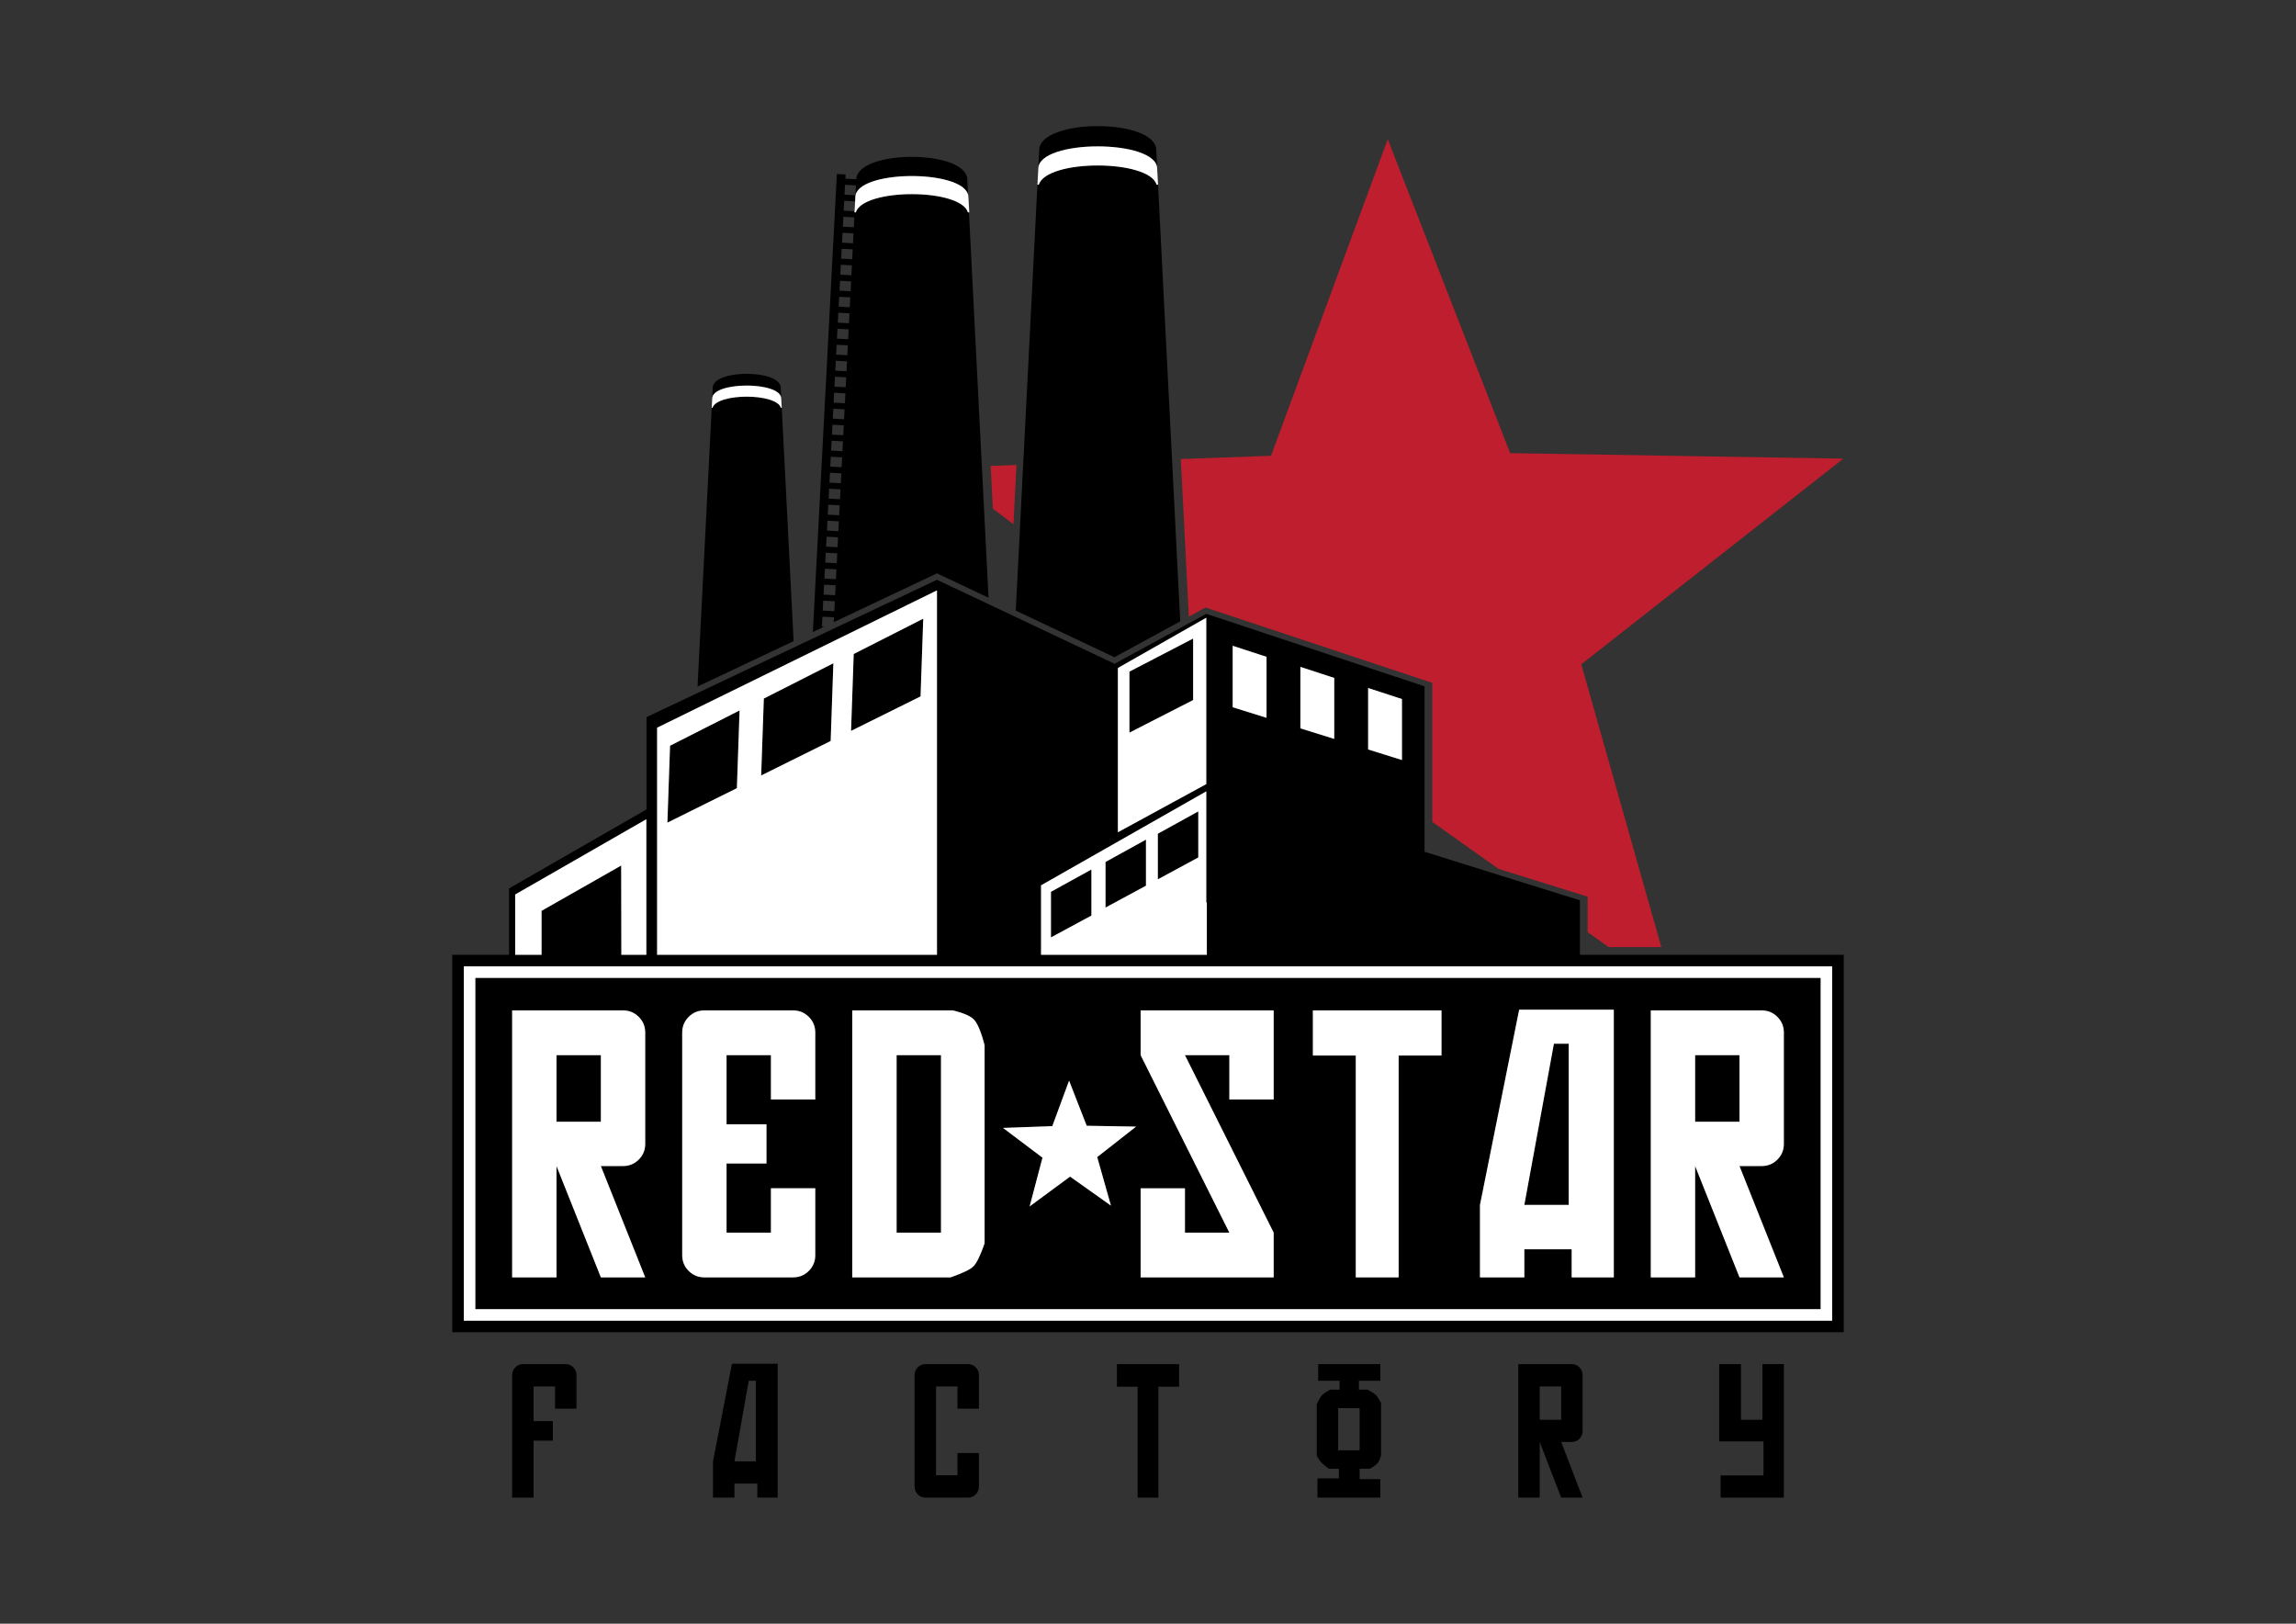 <?xml version="1.0" encoding="UTF-8"?>
<!DOCTYPE svg  PUBLIC '-//W3C//DTD SVG 1.1//EN'  'http://www.w3.org/Graphics/SVG/1.1/DTD/svg11.dtd'>
<svg enable-background="new 0 0 841.89 595.28" version="1.1" viewBox="0 0 841.89 595.28" xml:space="preserve" xmlns="http://www.w3.org/2000/svg">

	<rect x="0" y="0" width="841.89" height="595.28" fill="#333333" stroke="none"/>

	<polygon points="312.37 97.275 308.32 97.069 308.13 100.7 312.19 100.9" fill="none"/>
	<polygon points="311.78 109.01 307.7 108.8 307.52 112.42 311.58 112.64" fill="none"/>
	<polygon points="277.17 506.2 274.55 506.2 269.31 535.76 277.17 535.76" fill="none"/>
	<polygon points="312.07 103.14 308.01 102.93 307.82 106.56 311.89 106.77" fill="none"/>
	<polygon points="311.48 114.87 307.4 114.66 307.2 118.29 311.29 118.5" fill="none"/>
	<polygon points="310.88 126.6 306.78 126.39 306.59 130.02 310.69 130.23" fill="none"/>
	<polygon points="311.18 120.74 307.09 120.52 306.9 124.15 310.99 124.37" fill="none"/>
	
		<rect transform="matrix(.999 .052 -.052 .999 4.954 -16.035)" x="308.84" y="85.441" width="4.041" height="3.632" fill="none"/>
	<rect x="564.59" y="504.31" width="7.863" height="12.201" fill="none"/>
	<polygon points="313.86 67.956 309.86 67.743 309.67 71.373 313.68 71.583" fill="none"/>
	<polygon points="312.67 91.412 308.63 91.2 308.44 94.829 312.48 95.039" fill="none"/>
	<polygon points="313.26 79.683 309.24 79.473 309.05 83.097 313.08 83.309" fill="none"/>
	<polygon points="306.4 214.58 302.17 214.36 301.98 217.99 306.22 218.21" fill="none"/>
	<rect x="490.67" y="516.24" width="7.866" height="15.455" fill="none"/>
	<polygon points="307 202.85 302.79 202.63 302.6 206.26 306.81 206.48" fill="none"/>
	<polygon points="309.39 155.93 305.25 155.71 305.06 159.34 309.2 159.56" fill="none"/>
	<polygon points="309.09 161.8 304.94 161.58 304.75 165.2 308.9 165.42" fill="none"/>
	<polygon points="309.68 150.06 305.55 149.85 305.36 153.48 309.5 153.69" fill="none"/>
	<polygon points="310.58 132.47 306.48 132.25 306.28 135.88 310.4 136.09" fill="none"/>
	<polygon points="306.7 208.72 302.48 208.5 302.29 212.12 306.52 212.34" fill="none"/>
	<polygon points="309.98 144.2 305.86 143.98 305.67 147.61 309.8 147.83" fill="none"/>
	<polygon points="310.28 138.33 306.17 138.12 305.98 141.74 310.1 141.96" fill="none"/>
	<polygon points="308.79 167.66 304.64 167.44 304.44 171.07 308.61 171.29" fill="none"/>
	<polygon points="307.6 191.12 303.4 190.9 303.22 194.53 307.42 194.75" fill="none"/>
	<polygon points="308.49 173.52 304.33 173.31 304.13 176.94 308.31 177.15" fill="none"/>
	<polygon points="309.55 73.612 309.36 77.239 313.34 77.444 313.54 73.82" fill="none"/>
	<polygon points="307.3 196.99 303.1 196.77 302.9 200.39 307.11 200.61" fill="none"/>
	<polygon points="308.19 179.39 304.02 179.17 303.83 182.8 308.01 183.02" fill="none"/>
	<polygon points="307.9 185.25 303.71 185.04 303.52 188.66 307.71 188.88" fill="none"/>
	<polygon points="306.11 220.44 301.86 220.23 301.67 223.85 305.92 224.07" fill="none"/>
	<path d="m301.37 229.72 0.188-3.626 4.252 0.223-0.091 1.773 37.854-17.895 18.9 8.937-7.185-141.28h-0.375c-2.736-8.9-38.369-8.9-41.103 0h-0.49l0.021-0.407-3.979-0.206 0.188-3.626 3.993 0.208 0.083-1.499c0-10.035 38.763-10.366 41.331-0.994l-0.276-5.396c0-11.172-40.169-11.241-40.696-0.212l-4.01-0.209 0.083-1.561-3.199-0.168-8.801 167.93 4.123-1.948-0.811-0.044zm8.488-161.97 4.002 0.212-0.185 3.627-4.01-0.21 0.193-3.629zm-0.617 11.73 4.021 0.21-0.182 3.626-4.026-0.212 0.187-3.624zm-0.309 5.866 4.035 0.21-0.185 3.624-4.038-0.207 0.188-3.627zm-0.306 5.861 4.04 0.212-0.182 3.626-4.049-0.209 0.191-3.629zm-0.307 5.869 4.049 0.207-0.182 3.629-4.055-0.209 0.188-3.627zm-0.308 5.863 4.06 0.209-0.182 3.627-4.065-0.207 0.187-3.629zm-0.309 5.866 4.073 0.209-0.19 3.629-4.07-0.215 0.187-3.623zm-0.304 5.861 4.076 0.212-0.185 3.63-4.085-0.212 0.194-3.63zm-0.308 5.866 4.087 0.215-0.185 3.626-4.093-0.215 0.191-3.626zm-0.309 5.866 4.098 0.21-0.188 3.629-4.099-0.215 0.189-3.624zm-0.306 5.861 4.106 0.215-0.185 3.626-4.112-0.218 0.191-3.623zm-0.306 5.863 4.114 0.218-0.185 3.626-4.12-0.215 0.191-3.629zm-0.307 5.864 4.118 0.218-0.177 3.629-4.132-0.218 0.191-3.629zm-0.308 5.869 4.131 0.215-0.185 3.629-4.137-0.218 0.191-3.626zm-0.307 5.863 4.14 0.218-0.185 3.629-4.143-0.218 0.188-3.629zm-0.309 5.866 4.147 0.218-0.182 3.626-4.153-0.218 0.188-3.626zm-0.303 5.866 4.153 0.218-0.182 3.626-4.167-0.221 0.196-3.623zm-0.309 5.864 4.164 0.215-0.182 3.627-4.176-0.212 0.194-3.63zm-0.308 5.86 4.175 0.221-0.185 3.627-4.178-0.218 0.188-3.63zm-0.31 5.87 4.187 0.218-0.182 3.629-4.192-0.221 0.187-3.626zm-0.306 5.863 4.194 0.224-0.182 3.626-4.2-0.223 0.188-3.627zm-0.306 5.866 4.203 0.221-0.185 3.626-4.211-0.22 0.193-3.627zm-0.306 5.863 4.211 0.224-0.188 3.626-4.214-0.223 0.191-3.627zm-0.311 5.867 4.225 0.224-0.188 3.624-4.225-0.218 0.188-3.63zm-0.309 5.863 4.233 0.223-0.186 3.629-4.236-0.226 0.189-3.626zm-0.307 5.869 4.244 0.215-0.185 3.629-4.25-0.221 0.191-3.623z"/>
	<path d="m424.31 61.875 0.256 4.61-0.576-11.353c0-11.862-42.949-11.862-42.949 0l-0.637 12.518 0.316-5.775c0-10.953 43.59-10.953 43.59 0z"/>
	<path d="m286.65 149.51h-0.303c-1.666-5.45-23.41-5.45-25.081 0h-0.298l0.188-3.387c0-6.357 25.307-6.357 25.307 0l0.174 3.11-0.358-7.023c0-6.889-24.94-6.889-24.94 0l-5.568 109.49 35.228-16.654-4.349-85.539z"/>
	<polygon points="442.04 222.72 525.17 250.34 525.17 301.31 549.44 318.53 582.15 328.74 582.15 341.75 589.85 347.22 609.17 347.22 606.25 336.91 579.82 243.54 675.91 168.14 553.74 166.13 508.86 51.03 466.06 167.09 432.97 168.29 435.91 226.07" fill="#BE1E2D"/>
	<polygon points="371.61 192.17 372.71 170.47 363.25 170.81 364.05 186.47" fill="#BE1E2D"/>
	<path d="m408.62 240.95 24.148-13.16-8.139-160.08h-0.519c-2.87-9.385-40.323-9.385-43.197 0h-0.513l-7.943 156.14 36.163 17.099z"/>
	<path d="m579.32 350.04v-19.971l-56.979-17.795v-60.649l-80.025-26.587-33.619 18.317-65.135-30.794-106.5 50.349v33.834l-50.399 28.963v24.331h-20.839v138.38h510.24v-138.38h-96.738zm-77.664-97.808 12.41 4.046v22.361l-12.41-3.869v-22.538zm-24.839-7.741 12.422 4.046v22.361l-12.422-3.869v-22.538zm-24.832-7.742 12.416 4.049v22.359l-12.416-3.87v-22.538zm-9.471 94.126v19.165h-60.793v-25.462l60.595-34.46v40.768l0.198-0.011zm-32.619-85.982 32.42-18.437v61l-32.42 17.664v-60.227zm-168.96 21.893 102.63-50.35v133.6h-102.63v-83.254zm-52.045 61.149 48.104-27.599v49.704h-9.168l-0.061-32.724-29.19 16.614v16.109h-9.672l-0.013-22.104zm482.93 152.02v4.236h-501.76v-129.91h501.76v125.68z"/>
	<polygon points="279.1 284.29 304.58 271.66 305.57 243.17 280.08 256.1"/>
	<polygon points="312.06 267.95 337.54 255.31 338.52 226.82 313.04 239.76"/>
	<polygon points="244.72 301.59 270.19 288.95 271.18 260.46 245.69 273.4"/>
	<polygon points="414.14 268.59 437.49 256.64 437.49 234.1 414.14 246.22"/>
	<polygon points="385.36 343.67 400.19 335.66 400.19 318.77 385.36 326.96"/>
	<polygon points="405.37 332.72 420.2 324.72 420.2 307.83 405.37 316.01"/>
	<polygon points="424.55 322.37 439.38 314.36 439.38 297.48 424.55 305.66"/>
	<rect x="204.05" y="386.84" width="16.266" height="24.402"/>
	<rect x="328.77" y="386.84" width="16.266" height="65.066"/>
	<rect x="621.56" y="386.84" width="16.267" height="24.402"/>
	<path d="m667.59 358.51h-493.29v121.44h493.29v-121.44zm-431.01 60.857c0 2.262-0.788 4.181-2.372 5.759-1.583 1.583-3.502 2.372-5.758 2.372h-8.137l16.267 40.807h-16.267l-16.266-40.807v40.807h-16.267v-97.875h40.669c2.256 0 4.175 0.795 5.758 2.372 1.584 1.583 2.372 3.503 2.372 5.765v40.8zm62.357-16.267h-16.267v-16.267h-16.265v25.352h14.639v14.363h-14.639v25.352h16.266v-16.267h16.267v24.535c0 2.261-0.794 4.181-2.371 5.764-1.584 1.583-3.503 2.372-5.765 2.372h-32.533c-2.261 0-4.181-0.789-5.758-2.372-1.584-1.583-2.372-3.503-2.372-5.764v-81.602c0-2.262 0.788-4.182 2.372-5.765 1.577-1.577 3.497-2.372 5.758-2.372h32.533c2.262 0 4.181 0.795 5.765 2.372 1.577 1.583 2.371 3.503 2.371 5.765v24.534zm62.088 52.733c-1.539 4.43-2.896 7.231-4.071 8.406s-3.977 2.526-8.4 4.065h-36.058v-97.875h36.868c4.247 0.999 6.961 2.262 8.136 3.795 1.264 1.722 2.438 4.7 3.525 8.947v72.662zm43.504-23.84 2.832 10.017-15-10.64-14.827 10.927 4.711-17.877-14.479-10.91 18.081-0.657 6.158-16.686 6.457 16.554 18.108 0.303-14.248 11.176 2.207 7.793zm62.498-28.893h-16.267v-16.267h-16.267l32.533 65.066v16.404h-48.797v-32.671h16.264v16.267h16.267l-32.53-65.066v-16.404h48.797v32.671zm61.541-16.127h-15.721v81.332h-15.726v-81.332h-15.726v-16.543h47.173v16.543zm63.174 81.332h-15.456v-10.304h-17.348v10.304h-16.271v-26.57l14.369-71.574h34.706v98.144zm62.352-48.938c0 2.262-0.789 4.181-2.372 5.759-1.583 1.583-3.502 2.372-5.759 2.372h-8.136l16.267 40.807h-16.267l-16.267-40.807v40.807h-16.267v-97.875h40.669c2.257 0 4.176 0.795 5.759 2.372 1.583 1.583 2.372 3.503 2.372 5.765v40.8z"/>
	<polygon points="575.21 382.64 569.79 382.64 558.94 441.74 575.21 441.74"/>
	<polygon points="464.41 240.8 451.99 236.75 451.99 259.29 464.41 263.16" fill="#fff"/>
	<path d="m442.32 226.46-32.42 18.437v60.228l32.42-17.664v-61.001zm-4.826 30.184-23.357 11.944v-22.361l23.357-12.121v22.538z" fill="#fff"/>
	<path d="m228.46 370.43h-40.669v97.875h16.267v-40.807l16.266 40.807h16.267l-16.267-40.807h8.137c2.256 0 4.175-0.789 5.758-2.372 1.584-1.578 2.372-3.497 2.372-5.759v-40.801c0-2.262-0.788-4.182-2.372-5.765-1.584-1.576-3.503-2.371-5.759-2.371zm-8.137 40.806h-16.266v-24.402h16.266v24.402z" fill="#fff"/>
	<path d="m349.37 370.43h-36.868v97.875h36.058c4.424-1.539 7.226-2.891 8.4-4.065s2.532-3.977 4.071-8.406v-72.661c-1.087-4.247-2.262-7.226-3.525-8.947-1.175-1.535-3.889-2.797-8.136-3.796zm-4.336 81.47h-16.266v-65.066h16.266v65.066z" fill="#fff"/>
	<path d="m442.32 329.47v-39.353l-60.595 34.46v25.462h60.793v-19.165l-0.198 0.011v-1.415zm-42.128 6.191-14.829 8.007v-16.714l14.829-8.183v16.89zm20.007-10.946-14.83 8.007v-16.714l14.83-8.183v16.89zm19.182-10.354-14.827 8.007v-16.713l14.827-8.182v16.888z" fill="#fff"/>
	<polygon points="198.58 333.93 227.77 317.32 227.83 350.04 237 350.04 237 300.34 188.9 327.94 188.91 350.04 198.58 350.04" fill="#fff"/>
	<path d="m343.57 216.44-102.63 50.35v83.254h102.63v-133.6zm-73.373 72.513-25.478 12.639 0.977-28.191 25.488-12.935-0.987 28.487zm34.387-17.295-25.479 12.637 0.977-28.191 25.489-12.935-0.987 28.489zm32.957-16.344-25.478 12.637 0.977-28.189 25.488-12.938-0.987 28.49z" fill="#fff"/>
	<path d="m290.81 370.43h-32.533c-2.261 0-4.181 0.795-5.758 2.372-1.584 1.583-2.372 3.503-2.372 5.765v81.603c0 2.261 0.788 4.181 2.372 5.764 1.577 1.583 3.497 2.372 5.758 2.372h32.533c2.262 0 4.181-0.789 5.765-2.372 1.577-1.583 2.371-3.503 2.371-5.764v-24.535h-16.267v16.267h-16.266v-25.352h14.639v-14.363h-14.639v-25.352h16.266v16.267h16.267v-24.536c0-2.262-0.794-4.182-2.371-5.765-1.585-1.576-3.504-2.371-5.765-2.371z" fill="#fff"/>
	<path d="m170.06 484.19h501.76v-129.91h-501.76v129.91zm4.237-125.67h493.29v121.44h-493.29v-121.44z" fill="#fff"/>
	<path d="m645.97 370.43h-40.669v97.875h16.267v-40.807l16.267 40.807h16.267l-16.267-40.807h8.136c2.257 0 4.176-0.789 5.759-2.372 1.583-1.578 2.372-3.497 2.372-5.759v-40.801c0-2.262-0.789-4.182-2.372-5.765-1.584-1.576-3.503-2.371-5.76-2.371zm-8.136 40.806h-16.267v-24.402h16.267v24.402z" fill="#fff"/>
	<path d="m542.67 441.74v26.57h16.271v-10.304h17.348v10.304h15.456v-98.145h-34.706l-14.369 71.575zm27.116-59.103h5.422v59.104h-16.267l10.845-59.104z" fill="#fff"/>
	<polygon points="514.07 256.28 501.66 252.23 501.66 274.77 514.07 278.64" fill="#fff"/>
	<path d="m313.63 72.321-0.083 1.499-0.201 3.624-0.021 0.407h0.49c2.733-8.9 38.366-8.9 41.103 0h0.487l-0.306-5.53c0-0.343-0.05-0.674-0.138-0.994-2.568-9.371-41.331-9.04-41.331 0.994z" fill="#fff"/>
	<path d="m424.11 67.705h0.525l-0.069-1.22-0.256-4.61c0-10.952-43.59-10.952-43.59 0l-0.316 5.775-3e-3 0.055h0.513c2.873-9.386 40.326-9.386 43.196 0z" fill="#fff"/>
	<path d="m261.15 146.12-0.188 3.387h0.298c1.671-5.45 23.415-5.45 25.081 0h0.303l-0.014-0.277-0.174-3.11c1e-3 -6.357-25.306-6.357-25.306 0z" fill="#fff"/>
	<polygon points="481.4 386.98 497.13 386.98 497.13 468.31 512.85 468.31 512.85 386.98 528.57 386.98 528.57 370.43 481.4 370.43" fill="#fff"/>
	<polygon points="398.47 412.72 392.01 396.17 385.85 412.86 367.77 413.51 382.25 424.42 377.54 442.3 392.37 431.37 407.37 442.01 404.53 432 402.33 424.2 416.58 413.03" fill="#fff"/>
	<polygon points="418.24 386.84 450.77 451.9 434.5 451.9 434.5 435.64 418.24 435.64 418.24 468.31 467.03 468.31 467.03 451.9 434.5 386.84 450.77 386.84 450.77 403.1 467.03 403.1 467.03 370.43 418.24 370.43" fill="#fff"/>
	<polygon points="489.24 248.54 476.82 244.49 476.82 267.03 489.24 270.9" fill="#fff"/>
	<polygon points="409.54 508.38 417.14 508.38 417.14 549.05 424.75 549.05 424.75 508.38 432.35 508.38 432.35 500.11 409.54 500.11"/>
	<path d="m261.44 535.76v13.288h7.866v-5.152h8.384v5.152h7.469v-49.075h-16.771l-6.948 35.787zm13.109-29.554h2.618v29.554h-7.86l5.242-29.554z"/>
	<path d="m355.02 500.11h-15.733c-1.087 0-2.02 0.392-2.786 1.187-0.761 0.788-1.142 1.748-1.142 2.879v40.801c0 1.131 0.381 2.091 1.142 2.88 0.767 0.794 1.699 1.191 2.786 1.191h15.733c1.087 0 2.017-0.397 2.783-1.191 0.761-0.789 1.145-1.749 1.145-2.88v-12.267h-7.866v8.136h-7.859v-32.538h7.859v8.136h7.866v-12.268c0-1.131-0.384-2.091-1.145-2.879-0.766-0.795-1.696-1.187-2.783-1.187z"/>
	<path d="m207.45 500.11h-15.729c-1.09 0-2.019 0.392-2.783 1.187-0.767 0.788-1.145 1.748-1.145 2.879v44.872h7.857v-20.878h7.08v-7.188h-7.08v-12.675h7.869v8.136h7.857v-12.268c0-1.131-0.378-2.091-1.145-2.879-0.759-0.794-1.689-1.186-2.781-1.186z"/>
	<polygon points="646.24 520.51 638.37 520.51 638.37 500.11 630.38 500.11 630.38 528.44 646.63 528.44 646.63 540.91 630.9 540.91 630.9 549.05 654.1 549.05 654.1 500.11 646.24 500.11"/>
	<path d="m503.22 510.48c-0.502-0.32-1.103-0.656-1.801-1.021h-3.142v-3.254h7.86v-6.096h-22.8v6.096h7.854v3.254h-3.408c-0.695 0.364-1.294 0.712-1.793 1.054-0.508 0.336-0.913 0.667-1.217 0.981-0.565 0.591-1.222 1.716-1.963 3.387v18.71c0.526 1.081 1.089 1.942 1.698 2.576 0.618 0.635 1.534 1.401 2.753 2.306h3.668v3.524h-7.857v7.05h23.064v-6.779h-7.601v-3.795h3.671c0.697-0.364 1.274-0.7 1.731-1.021 0.461-0.314 0.845-0.65 1.147-1.015 0.31-0.364 0.561-0.767 0.756-1.219 0.198-0.452 0.378-0.993 0.558-1.628v-19.25c-0.742-1.445-1.398-2.438-1.967-2.984-0.304-0.27-0.709-0.562-1.211-0.876zm-4.683 21.213h-7.866v-15.455h7.866v15.455z"/>
	<path d="m576.38 500.11h-19.656v48.938h7.86v-20.403l7.863 20.403h7.862l-7.862-20.403h3.933c1.092 0 2.021-0.397 2.783-1.186 0.77-0.789 1.146-1.755 1.146-2.88v-20.403c0-1.131-0.377-2.091-1.146-2.879-0.762-0.795-1.691-1.187-2.783-1.187zm-3.933 20.399h-7.863v-12.201h7.863v12.201z"/>

</svg>

